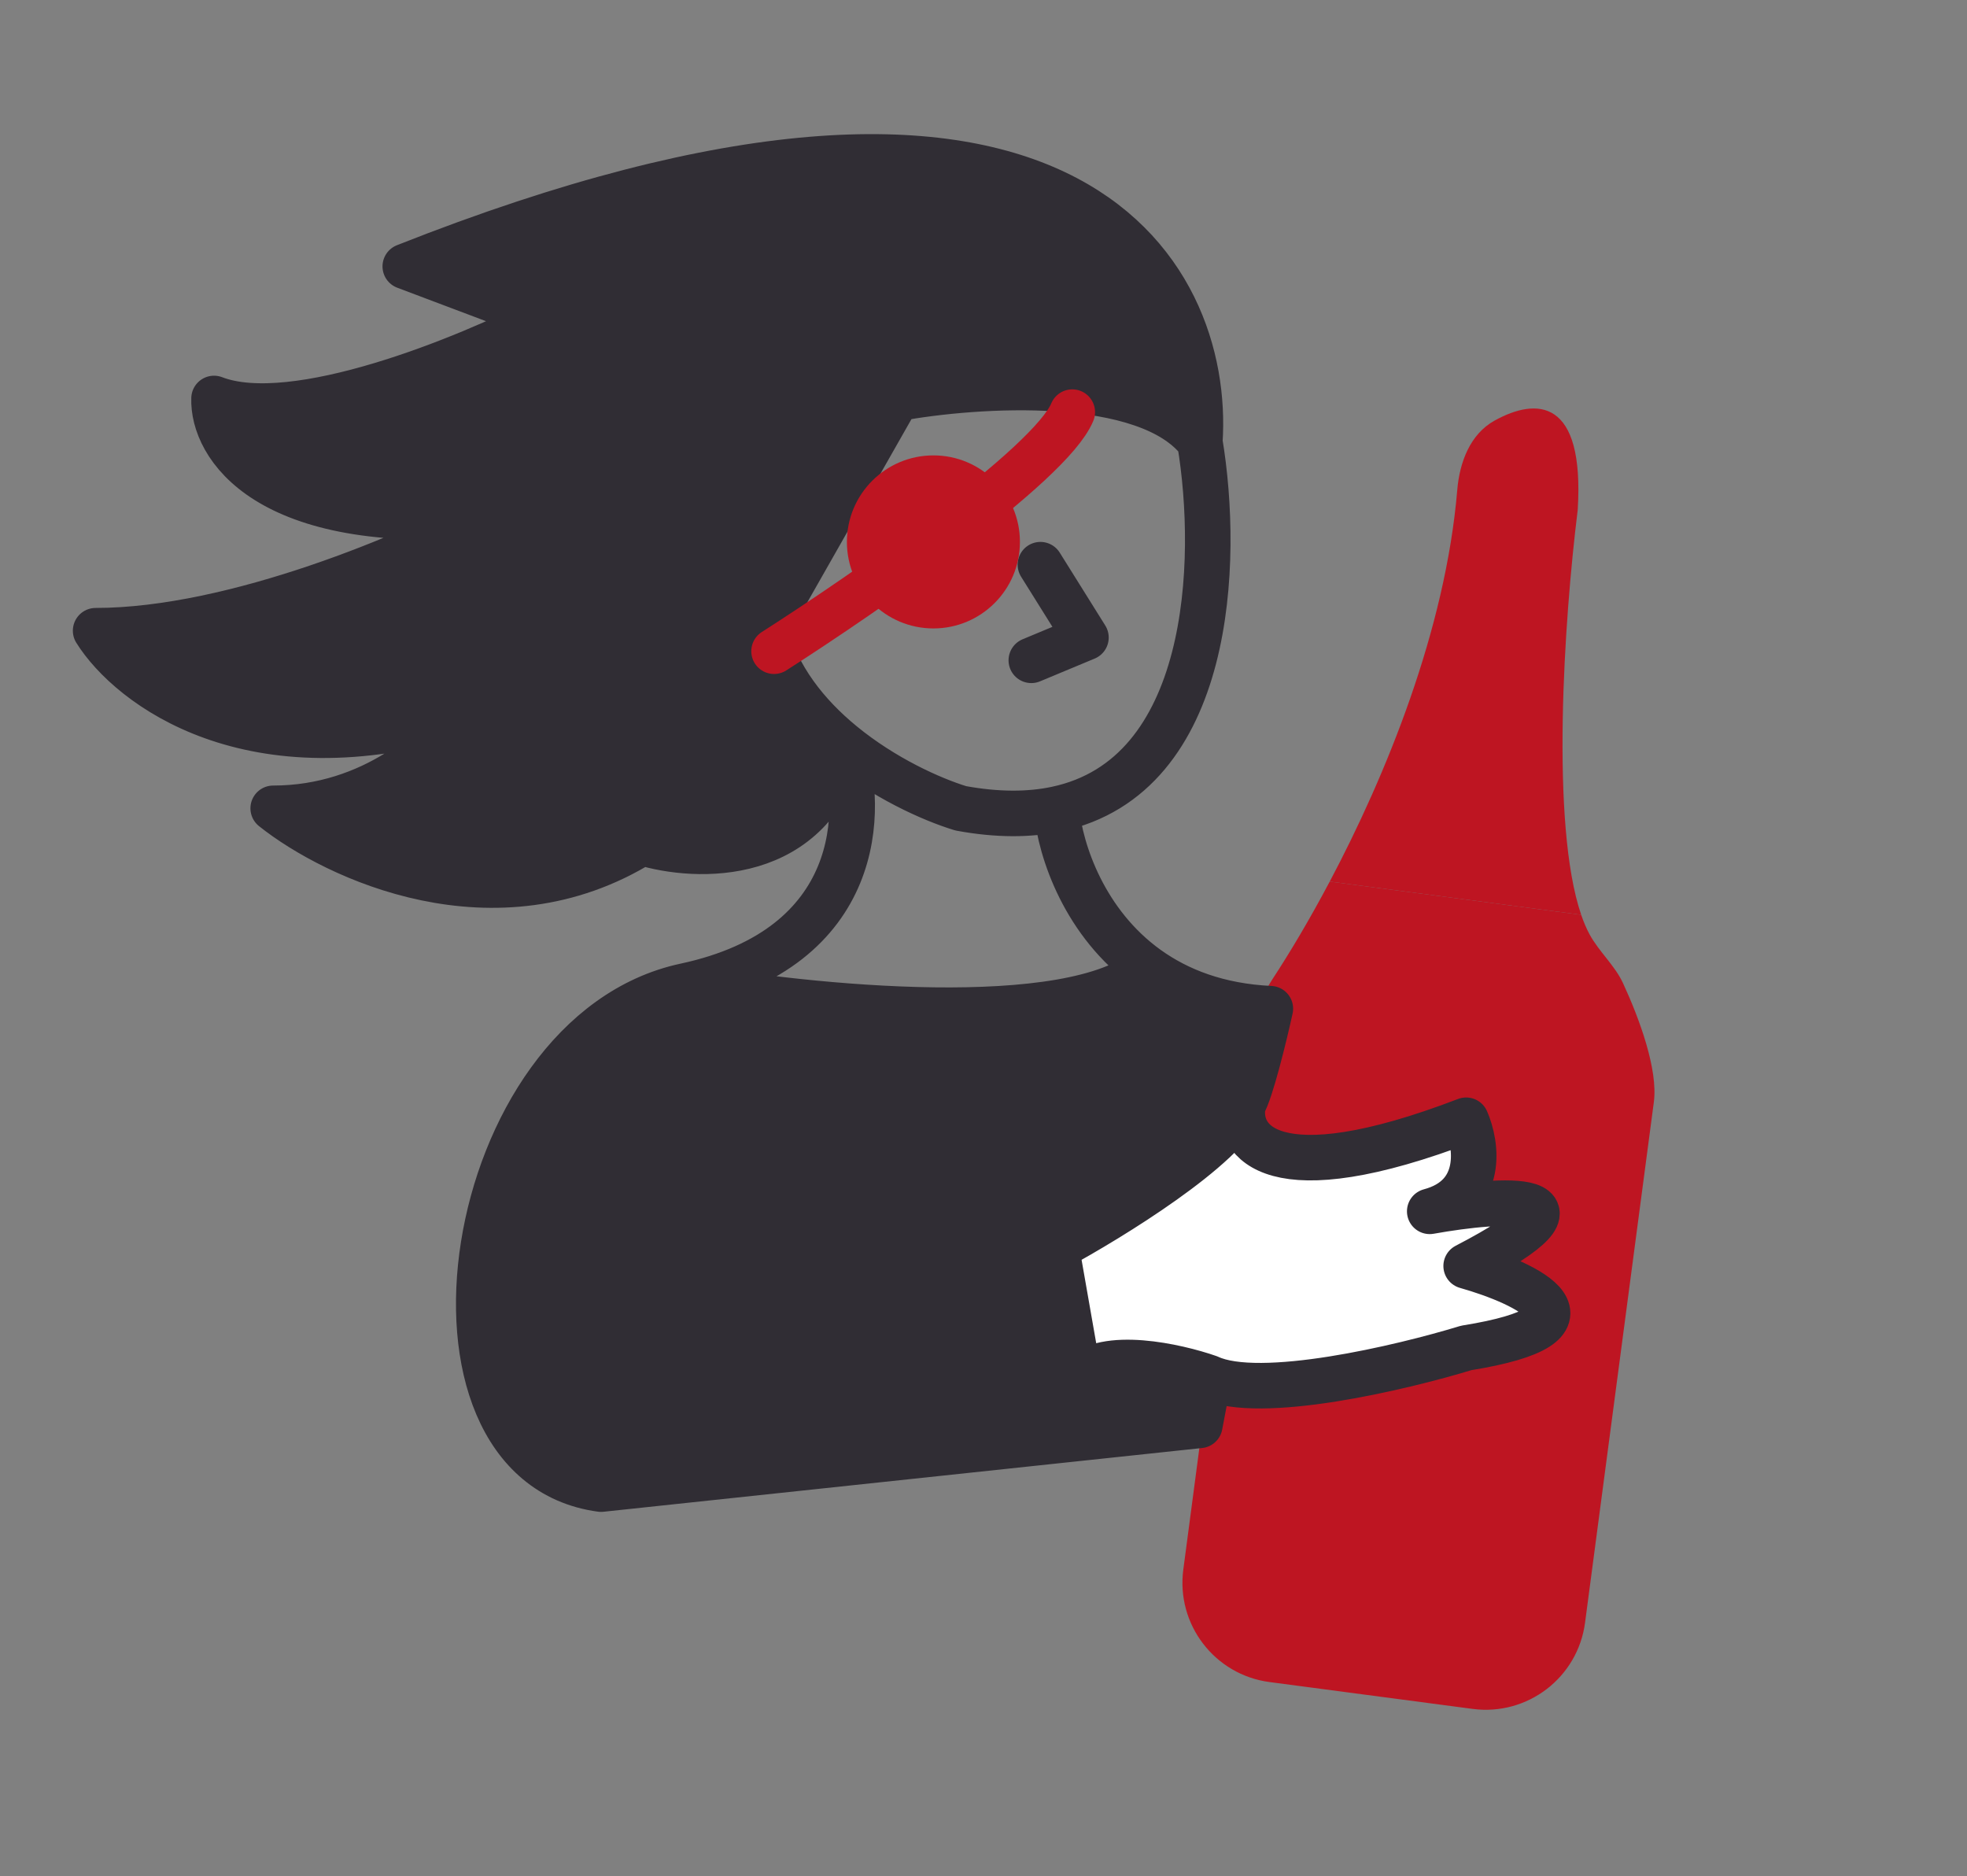 <?xml version="1.0" encoding="UTF-8"?> <svg xmlns="http://www.w3.org/2000/svg" width="432" height="412" fill="none"><rect width="100%" height="100%" fill="#808080" stroke="none"/> <path d="M328.244 92.36c-5.356 2.963-7.683 9.127-8.194 15.226-2.576 30.709-15.656 62.672-28.01 85.998l55.227 7.298c-6.791-19.885-3.756-64.825-.765-88.883 1.533-24.535-8.985-24.771-18.258-19.64Z" fill="#BE1522"></path> <path d="M259.882 344.673c-1.592 12.045 6.882 23.1 18.928 24.692l44.612 5.896c12.046 1.592 23.101-6.882 24.693-18.928L363.225 242c.939-7.105-3.137-18.244-6.768-26.097-1.808-3.911-5.288-6.929-7.346-10.715-.682-1.255-1.295-2.699-1.844-4.306l-55.227-7.298c-4.468 8.435-8.84 15.74-12.587 21.449-1.945 2.965-3.271 6.303-3.736 9.819l-15.835 119.821Z" fill="#BE1522"></path> <path d="m168.007 138.5 29-51c17.333-3.167 54.9-5.7 66.5 9.5 2.5-36.833-28.9-96.1-174.5-38.5l30.5 11.5c-16.833 8.667-54.9 24.3-72.5 17.5-.333 10.167 11.2 29.5 60 25.5C91.171 121.5 51.8 138.5 21 138.5c7.5 12 34.1 32.4 80.5 18-4.667 7-19.5 21-41.5 21 13.6 10.833 48.838 27.5 81 7.5 12 3.742 37.6 4.653 44-21.637-7.694-6.31-14.425-14.591-16.993-24.863Z" fill="#302D34"></path> <path d="M237 302.5c5.6-6 21.333-2.5 28.5 0 11.2 5.2 42.333-2.167 56.5-6.5 32.4-5.2 13.5-14.167 0-18 31.6-16.4 7.833-14.833-8-12 12-3.2 10.333-14.667 8-20-42.8 16.4-50.5 4.5-49-3.5-4 9.6-29 25-41 31.5l5 28.5Z" fill="#fff"></path> <path d="M150.5 216.5C101.5 227 87.5 321 132 327l131.507-14 1.993-10.5c-7.167-2.5-22.9-6-28.5 0l-5-28.5c12-6.5 37-21.9 41-31.5 1.717-2.8 4.715-15.167 6-21-11.367-.529-20.208-3.971-27-8.846-16.8 14.523-74.667 8.615-101.5 3.846Z" fill="#302D34"></path> <path d="M263.507 97c-11.6-15.2-49.167-12.667-66.5-9.5l-29 51c2.568 10.272 9.299 18.553 16.993 24.863M263.507 97c2.5-36.833-28.9-96.1-174.5-38.5l30.5 11.5c-16.833 8.667-54.9 24.3-72.5 17.5-.333 10.167 11.2 29.5 60 25.5C91.171 121.5 51.8 138.5 21 138.5c7.5 12 34.1 32.4 80.5 18-4.667 7-19.5 21-41.5 21 13.6 10.833 48.838 27.5 81 7.5 12 3.742 37.6 4.653 44-21.637M263.507 97c4.399 26.396 2.684 73.456-31.507 80.678m-47-14.315c9.084 7.45 19.51 12.152 26.007 14.137 8.079 1.485 15.03 1.437 20.993.178m-47-14.315c4.833 14.212 4.7 44.737-34.5 53.137m0 0C101.5 227 87.5 321 132 327l131.507-14 1.993-10.5m-115-86c26.833 4.769 84.7 10.677 101.5-3.846m13.5 89.846c-7.167-2.5-22.9-6-28.5 0l-5-28.5c12-6.5 37-21.9 41-31.5m-7.5 60c11.2 5.2 42.333-2.167 56.5-6.5 32.4-5.2 13.5-14.167 0-18 31.6-16.4 7.833-14.833-8-12 12-3.2 10.333-14.667 8-20-42.8 16.4-50.5 4.5-49-3.5m0 0c1.717-2.8 4.715-15.167 6-21-11.367-.529-20.208-3.971-27-8.846m-20-34.976c.893 9.334 6.239 25.097 20 34.976M226.5 145l12-5-10-16" stroke="#302D34" stroke-width="10" stroke-linecap="round" stroke-linejoin="round"></path> <path d="M170 143c19.833-12.667 60.7-40.9 65.5-52.5" stroke="#BE1522" stroke-width="10" stroke-linecap="round" stroke-linejoin="round"></path> <circle cx="205" cy="119" r="19" fill="#BE1522"></circle> </svg> 